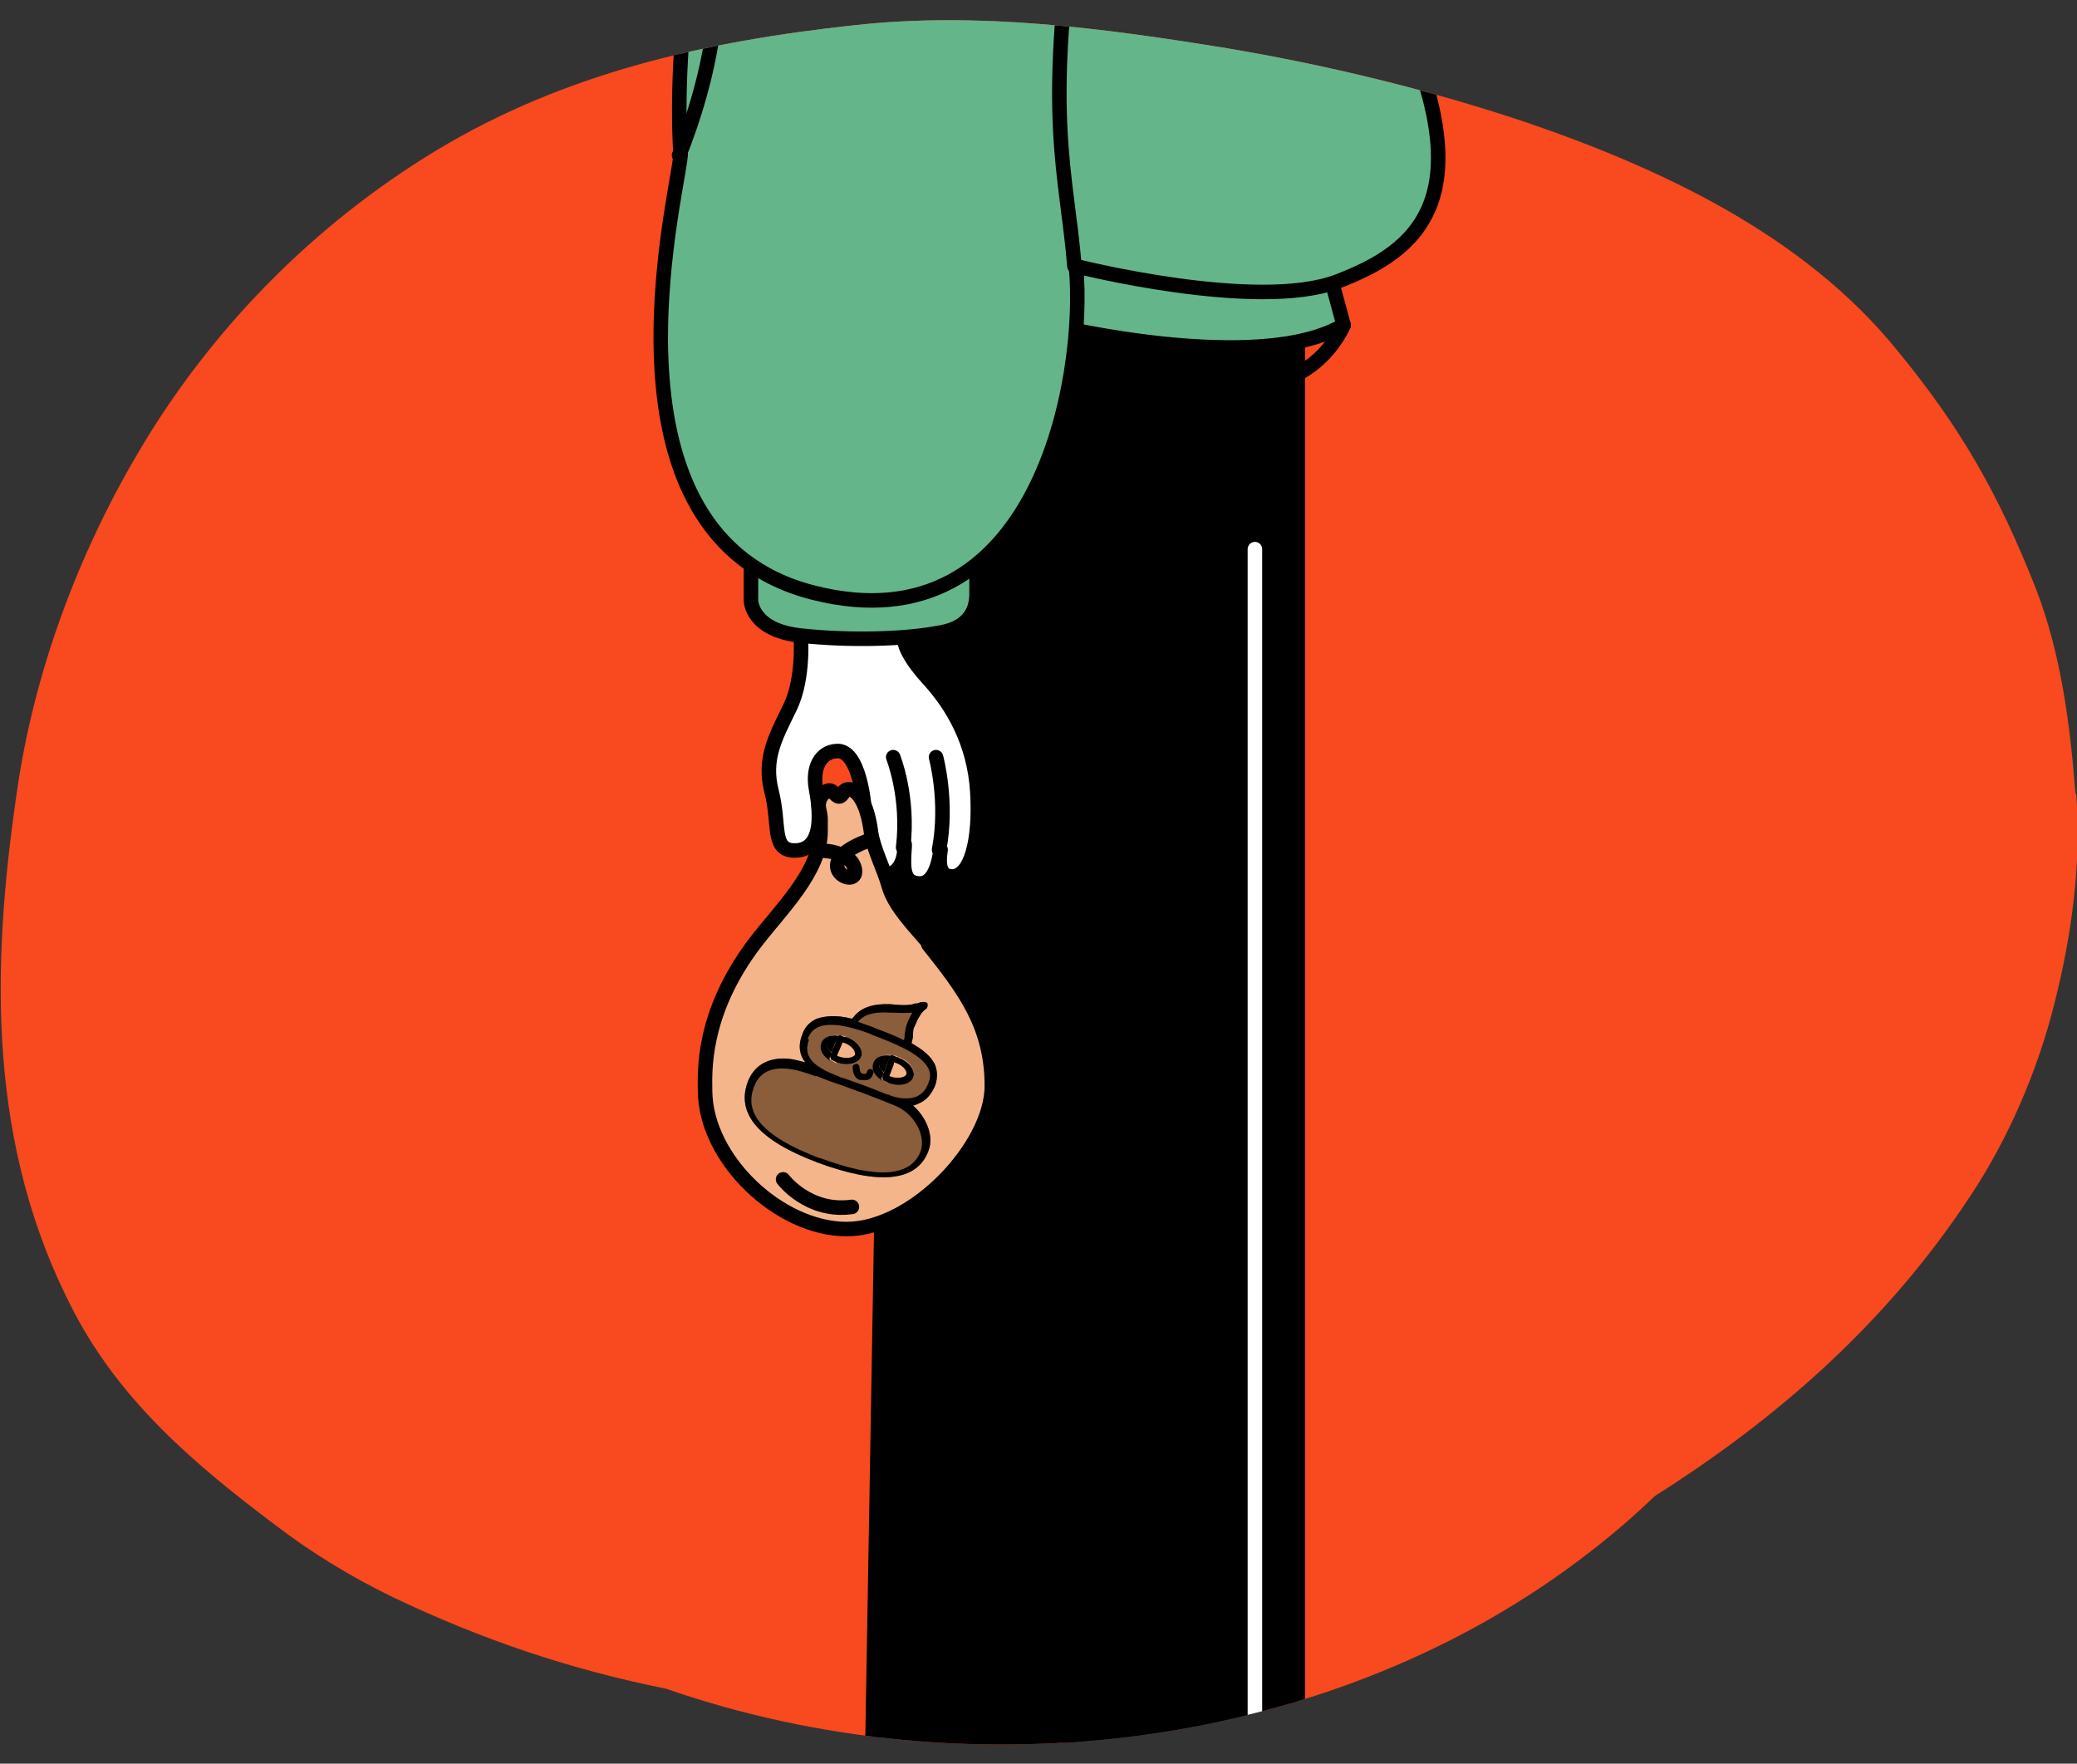 <svg viewBox="0 0 271.6 230.6" version="1.1" xmlns:xlink="http://www.w3.org/1999/xlink" xmlns="http://www.w3.org/2000/svg" id="Layer_2">
  
  <rect x="0" y="0" width="271.6" height="230.6" fill="#333333" stroke="none"/>
  
  <defs>
    <style>
      .st0, .st1, .st2, .st3 {
        fill: none;
      }

      .st4 {
        fill: #fff;
      }

      .st4, .st1, .st5, .st2, .st3, .st6, .st7, .st8 {
        stroke-linecap: round;
        stroke-linejoin: round;
      }

      .st4, .st1, .st5, .st3, .st7, .st8 {
        stroke-width: 1.9px;
      }

      .st4, .st5, .st2, .st3, .st6, .st7, .st8 {
        stroke: #000;
      }

      .st1 {
        stroke: #fff;
      }

      .st2 {
        stroke-width: 2.3px;
      }

      .st9 {
        fill: #8a5d3b;
      }

      .st6 {
        stroke-width: 1px;
      }

      .st10 {
        fill: #f9491e;
      }

      .st7 {
        fill: #f5b58a;
      }

      .st8 {
        fill: #65b58b;
      }

      .st11 {
        clip-path: url(#clippath);
      }
    </style>
    <clipPath id="clippath">
      <path d="M271.4,103.8c-.7-9.1-1.9-18.4-5.2-26.9-4.9-12.4-9.8-21-18.2-31.2-12.2-15-30.8-23.7-48.7-29.8-12.6-4.2-25.8-7.4-38.9-9.6-16-2.6-32.4-4.8-48.7-3-19.4,2.1-37.8,6.2-54.7,16.4-16,9.7-29.5,23.4-39,39.6-7.9,13.4-13.6,28.8-15.8,44.3-3.4,23.2-3.8,46.3,7.4,67.8,6.2,11.9,15.9,20.1,26.4,28,4.7,3.6,9.8,6.7,15.1,9.3,12.1,5.8,23.6,9.6,36,12.1,39.7,13.8,87.3,8.1,120.7-17.8,3-2.3,5.9-4.8,8.6-7.4,16.3-10.3,30.4-22.8,41.1-39,5.1-7.6,9-16.7,11.2-25.6,2.2-8.7,3.5-18.2,2.8-27.2h0Z" class="st0"></path>
    </clipPath>
  </defs>
  <g id="Layer_1-2">
    <g class="st11">
      <g>
        <path d="M271.4,103.8c-.7-9.1-1.9-18.4-5.2-26.9-4.9-12.4-9.8-21-18.2-31.2-12.2-15-30.8-23.7-48.7-29.8-12.6-4.2-25.8-7.4-38.9-9.6-16-2.6-32.4-4.8-48.7-3-19.4,2.1-37.8,6.2-54.7,16.4-16,9.7-29.5,23.4-39,39.6-7.9,13.4-13.6,28.8-15.8,44.3-3.4,23.2-3.8,46.3,7.4,67.8,6.2,11.9,15.9,20.1,26.4,28,4.7,3.6,9.8,6.7,15.1,9.3,12.1,5.8,23.6,9.6,36,12.1,39.7,13.8,87.3,8.1,120.7-17.8,3-2.3,5.9-4.8,8.6-7.4,16.3-10.3,30.4-22.8,41.1-39,5.1-7.6,9-16.7,11.2-25.6,2.2-8.7,3.5-18.2,2.8-27.2h0Z" class="st10"></path>
        <g>
          <polygon points="164.1 239 113.9 239 117.3 41.1 164.1 41.1 164.1 239" class="st5"></polygon>
          <polygon points="169.7 239 139.9 239 141.9 41.1 169.7 41.1 169.7 239" class="st5"></polygon>
          <path d="M175.7,42.5s-2.9,7.2-11.1,7.8" class="st3"></path>
          <path d="M174.2,37l1.5,5.5c-11.1,6.6-38.2,0-38.2,0v-7.7l4.1-5.4,28.6,2.8,4,4.7h0Z" class="st8"></path>
          <g>
            <path d="M104.7,83s.5,5.6-1.4,9.5c-1.9,3.9-3.5,6.7-2.4,11s0,7.5,2.8,7.7c4.4.2,3.4-5.9,3-8.1-.5-2.7.6-4.8,2.7-4.9,2.5-.2,3.5,4.9,3.7,8.3.2,3.5-.4,7.9,2.4,7.9s2.8-3.3,2.8-4c-.1,2.4-.5,4.9,1.7,5.1,2.2.3,2.8-2.9,3-4.4-.1.8-.6,3.5,1.5,3.5,2.4,0,3.7-4.6,3.3-11.1-.4-6.5-3.3-11.3-6.3-14.6s-3.2-4.7-3.4-5.8" class="st4"></path>
            <path d="M116.8,99s2.1,5.2,1.3,11.8" class="st3"></path>
            <path d="M122.4,99s1.6,5.8.4,12.1" class="st3"></path>
          </g>
          <path d="M98.2,74.6v3.9s0,3.9,6.5,4.6,13.6.5,18.3-.4c3.5-.6,4.7-2.7,4.7-5v-4.1" class="st8"></path>
          <path d="M152.3-94.1c17.1,21.1,19.6,51.2,21.1,60.6s-.3,13.4,10,36.4c10.2,23.1,2,29.9-8.5,33.9s-34.2-2-34.2-2c1.4,14.8-5,50.1-34.3,42.7-29.3-7.4-17.9-51.5-17.4-57.2-.8-12.8,1.1-33,7.1-46.1s5.7-25.3,9.7-45.5,21.4-25,21.4-25" class="st8"></path>
          <path d="M114.9-145.8s1.1,5.5-2.5,10.2c-3.5,4.7-16,13.4-15.7,27.8,2.8-.1,7.6-2.6,7.6-2.6l-2.9,7.4s6.7.4,11.1-4.7l-3.4,6.6s7.6-.2,11.4-4.3l-3.5,6.1s5.9-.1,11.3-4.6c5.4-4.4,5-1.6,5-1.6l9.2-24.5,1-18.5-28.6,2.6h0Z" class="st6"></path>
          <path d="M128.2-123.9c-9.7,1.5-12-9.2-7.8-11.8s7.3,1.7,7.3,1.7l-1.8-11,20.4-7.3,19.4-3.5c2.2,3,3.4,8.5,3.2,14.2-.1,4,3.7,8.8,5.4,12.1s-4.7,4.5-4.7,4.5c-4.5,16.2-12,19.1-17.4,19.5-13.6,1-23.9-18.4-23.9-18.4h0Z" class="st4"></path>
          <path d="M114.5-153.3s-.3-10.2,5.2-17.7c-3.6-1.6-7.8-3.6-7.2-6.9s7.8-4.3,13.8-4.1,13.6,1.7,18.9,5.2c5.8,3.8,6.3,5.2,13.2,7.1,3.7,1,6.4,4.4,6.4,4.4,0,0-18.3,12.1-32.2,13.5-13.9,1.4-18.1-1.5-18.1-1.5h0Z" class="st4"></path>
          <g>
            <path d="M137.7,240.5v48.9h76.5s-.4-14.2-18.9-21.1c-20.2-7.5-29.1-13.3-31.4-27.8h-26.2,0Z" class="st4"></path>
            <line y2="246.1" x2="165" y1="246.1" x1="137.7" class="st3"></line>
            <path d="M182,274.3s1.9-5.5,6.1-8.4" class="st5"></path>
            <path d="M175.2,271.6s3.3-6.2,6.8-8.3" class="st5"></path>
            <path d="M169.8,268.1s1.9-5.4,7.2-8.2" class="st5"></path>
            <path d="M165.4,263.3s2.2-4.3,6.9-6.8" class="st5"></path>
            <path d="M161.8,257.5s1.8-3.9,6.6-5.2" class="st5"></path>
            <circle r="1.8" cy="274.8" cx="181.9"></circle>
            <circle r="1.8" cy="271.6" cx="175.1"></circle>
            <circle r="1.8" cy="268.1" cx="169.8"></circle>
            <circle r="1.8" cy="263.3" cx="165.4"></circle>
            <circle r="1.8" cy="257.5" cx="161.8"></circle>
            <path d="M214.2,288.9h-76.5c-.5,0-1,.4-1,1v6.8c0,.5.4,1,1,1h5.5l1.9-3.9,1.7,3.9h6.2l1.9-3.9,1.7,3.9h6.2l1.9-3.9,1.7,3.9h6.2l1.9-3.9,1.7,3.9h6.2l1.9-3.9,1.7,3.9h6.2l1.9-3.9,1.7,3.9h6.2l1.9-3.9,1.7,3.9h8.5c.5,0,1-.4,1-1v-6.8c0-.5-.4-1-1-1h0Z"></path>
          </g>
          <g>
            <path d="M126.8,240.3v48.9h76.5s-.4-14.2-18.9-21.1c-20.2-7.5-29.1-13.3-31.4-27.8h-26.2Z" class="st4"></path>
            <line y2="246" x2="154" y1="246" x1="126.8" class="st3"></line>
            <path d="M171,274.1s1.9-5.5,6.1-8.4" class="st5"></path>
            <path d="M164.2,271.4s3.3-6.2,6.8-8.3" class="st5"></path>
            <path d="M158.8,268s1.9-5.4,7.2-8.2" class="st5"></path>
            <path d="M154.4,263.1s2.2-4.3,6.9-6.8" class="st5"></path>
            <path d="M150.8,257.3s1.8-3.9,6.6-5.2" class="st5"></path>
            <circle r="1.8" cy="274.6" cx="170.9"></circle>
            <circle r="1.8" cy="271.4" cx="164.2"></circle>
            <circle r="1.8" cy="268" cx="158.8"></circle>
            <circle r="1.8" cy="263.1" cx="154.4"></circle>
            <circle r="1.8" cy="257.3" cx="150.8"></circle>
            <path d="M203.2,288.7h-76.5c-.5,0-1,.4-1,1v6.8c0,.5.4,1,1,1h5.5l1.9-3.9,1.7,3.9h6.2l1.9-3.9,1.7,3.9h6.2l1.9-3.9,1.7,3.9h6.2l1.9-3.9,1.7,3.9h6.2l1.9-3.9,1.7,3.9h6.2l1.9-3.9,1.7,3.9h6.2l1.9-3.9,1.7,3.9h8.5c.5,0,1-.4,1-1v-6.8c0-.5-.4-1-1-1h0Z"></path>
          </g>
          <path d="M139.5-91.9c-11.2-.7-13.3-6.1-13.5-6.7,0,0-.5-1.7,1.3-2.5,1.7-.7,3,.9,2.9.9,0,0,1.5,3,9.6,3.7,6.2.5,9.6-2.5,9.8-2.6.9-.8,2.2-.5,3.1.4.9.9,1,2.1,0,2.9-.2.2-4.1,4.4-13.3,3.8h0Z" class="st4"></path>
          <line y2="71.8" x2="164.1" y1="239" x1="164.1" class="st1"></line>
          <ellipse ry="2.4" rx="1.5" cy="-136.9" cx="164.8"></ellipse>
          <path d="M160.6-124.8s2.6,2.8,7.8,3.7" class="st3"></path>
          <path d="M157.6-139.7s2.9-5.3,10.1-5.2" class="st2"></path>
          <path d="M168.4-158s2.2,12-16.7,16.9c-7.2,2.7-8.8,4.8-12.1,10.6-3.3,5.8-9.1,6.7-10.3,2.1s-1.7-5.4-1.7-5.4l-1.4-11.2s13.5-.7,23.8-5.2,18.2-7.8,18.2-7.8h0Z" class="st6"></path>
          <path d="M113.9-146.1c6.7,1.2,40.1-1,54.4-11.9,0,0-.4-4.5-3.6-7.3-4.3,3.1-17.4,10.1-35.9,11.3-5.5.4-9.3.3-13.5.3-1.3,0-4.6.7-4.7,3.4-.1,3.1,1.9,4,3.2,4.3Z" class="st4"></path>
          <path d="M123.2-131.4s1.1,1.7,3.6,2.3" class="st5"></path>
          <path d="M148.8-98.4s-.8-3.3,0-7.2c0,0-2.1,0-6-2.2s-6.5-5.2-6.5-5.2c-1.5,6.2-6,12.9-6,12.9,0,0,1.5,2.6,7.9,3.6,5.9,1,10.6-1.9,10.6-1.9Z" class="st4"></path>
          <path d="M148.1-100.2s-8.7-1.4-12.8-8.4l1.4-3.6,12.1,7.2-.6,4.8h0Z"></path>
          <g>
            <path d="M165.7-47.5c-.1-.1-.3-.2-.4-.2-1.8.3-1.6,3.5-2.1,5.3,0,.2-.1.4-.1.5-.4,1.6-2.7,9.9-1.4,12,.1.2.3.3.6.4,1.3.2,1-2,1.2-2.9.3-1.3,1.8-11.2,2.1-13.1.2-1,.5-1.5.2-2h0Z"></path>
            <path d="M167.7-36.1c-.4-1.3.3-4.5-1-5.2-.2-.1-.5,0-.6.1-.4.8-.4,3.3-.4,3.9,0,1.9-.8,4.5.6,5.9,1.2,1.1,3.2-3.3,3.6-3.8.3-.5,1.4-2.4,2.1-4.1-.1-.7-.2-1.5-.3-2.2-1.7,1.2-2.8,3.8-4,5.4h0Z"></path>
            <path d="M160.6-37.1c0-.8-.7-1.5-1.5-1.3-2-1.1-4.3,1.1-5.3,2.6-1.5,2.4-.4,3.6.4,4.1.3.2.7.3,1,.4.3,0,.6,0,.8,0,1.3-.3,2.1-3.1,2.9-1,.2.2.9.1,1.1,0,.5-.7.4-1.7.3-2.5,0-.5.4-1.8.3-2.3h0ZM157.7-36.2c-.4.7-1.2,1.2-2.1,2.1-1.1,1.3-.5-.7.3-1.7.8-1,3.6-3.2,1.8-.4h0Z"></path>
            <path d="M151.1-41.5c.6,0,1-.6.7-1.1-1.2-2.3-8.2.5-2.1,7.9.3.9-1,1.2-1.6,1.4-.8.3-1,1.8.1,2,1.8.4,3.4-1.2,4-2.8,0-.2,0-.4,0-.7-.7-2.3-5.2-6.7-1.1-6.8h0Z"></path>
            <path d="M172.4-32.2c.2.1.4.2.6.3,0-.5-.1-1-.2-1.5-.1-.9-.3-2.1-.5-3.4-.1.2-.3.4-.4.5-1.5,2.4-.4,3.6.4,4.1h0Z"></path>
          </g>
          <path d="M88.8,20.3s4-9.4,4.7-18.7" class="st3"></path>
          <path d="M140.5,34.8c-1-12.2-4-19.4.2-47.1,1.5-10.1,6.4-30.3,2.5-45.2" class="st3"></path>
        </g>
        <path d="M121.4,123.5c4.8,6,8.3,10.7,8.3,18.5s-10.2,18.7-19,18.7-18.4-9.1-18.5-18c0-2.2-.6-10.1,6.6-19.5,3.2-4.2,8.5-9.2,8.5-14.5,0-.6,0-1.1,0-1.7,0-.7-.4-1.5-.2-2.1,0-.5.6-1.3,1.1-1.5.8-.3,1.1,1,1.7.7.5-.3.3-.9,1.1-.9.5,0,1,.4,1.3.8,1,1.3,1.4,3.3,1.6,4.8.3,2.2,1.7,4.8,2.3,7,.8,2.8,3.5,5.4,5.4,7.7h0Z" class="st7"></path>
        <path d="M102.4,154.2s3.3,4.4,9,3.6" class="st3"></path>
        <g>
          <g>
            <path d="M118.9,144.6c.4,0,.8-.1,1.2-.3,1-.4,1.7-1.2,2.2-2.4.3-.9.3-1.8,0-2.6-.5-1.2-1.7-2.1-3.1-2.9.1-.4.2-.8.2-1.1,0-.4,0-.8.2-1.1.4-1,.9-1.9,1.5-2.3.2-.1.2-.4.2-.6s-.3-.3-.5-.3c-.3,0-.6.1-.9.2-.2,0-.4,0-.5.1-.9.2-2.1.1-2.9,0-2.3-.1-3.9.4-4.9,1.7,0,0-.1.1-.2.2-1.9-.5-3.4-.4-4.6,0-.9.4-1.6,1.1-1.9,2.1-.6,1.5-.3,2.7.4,3.6-.8-.2-1.8-.5-2.8-.5-2.3,0-3.9,1-4.7,3-1.6,4.2,1.4,7.7,9.1,10.6,8.1,3,13,2.5,14.5-1.5.8-2-.3-4.6-2.3-6.2h0ZM109.4,139c-.2,0-.4-.2-.6-.3-1.1-.6-1.7-1.6-1.3-2.4.3-.8,1.3-1.1,2.6-.9.2,0,.4.1.6.2,1.4.5,2.3,1.7,1.9,2.6s-1.7,1.2-3.2.7h0ZM116.2,141.6c-.2,0-.4-.2-.6-.3h0c-1.1-.6-1.7-1.6-1.3-2.4.3-.8,1.3-1.1,2.6-.9.2,0,.4.1.6.2,1.4.5,2.3,1.7,1.9,2.6s-1.7,1.2-3.2.7h0Z" class="st9"></path>
            <path d="M108.2,136.6c-.1.3.1.7.6,1h0c0-.1.5-1.5.5-1.5-.6,0-1,.1-1.1.4Z"></path>
            <polygon points="109.5 138.1 109.5 138.1 109.6 138 109.5 138.1"></polygon>
            <path d="M108.6,138.2l.2-.5c-.4-.4-.7-.8-.6-1,.1-.3.6-.4,1.1-.4l-.5,1.3.7-1.8c0-.2.3-.3.5-.3-1.2-.3-2.3,0-2.6.9s.2,1.7,1.3,2.4c-.2-.1-.3-.3-.2-.5h0Z"></path>
            <path d="M110.6,135.6c-.2,0-.4-.1-.6-.2s-.4,0-.5.3l-.7,1.8h0c0,.1-.2.6-.2.6,0,.2,0,.4.2.5.2.1.4.2.6.3,1.4.5,2.8.2,3.2-.7s-.5-2.1-1.9-2.6h0ZM109.5,138.1h0v-.2c0,0,.7-1.6.7-1.6,1.1.3,1.7,1.1,1.6,1.6-.2.4-1.2.6-2.2.2h0Z"></path>
            <path d="M115,139.2c-.1.3.1.7.6,1l.5-1.4h0c-.6,0-1,.1-1.1.4Z"></path>
            <path d="M115.4,140.8l.7-1.9-.5,1.4c-.4-.4-.7-.8-.6-1,.1-.3.6-.5,1.1-.4l.2-.5c0-.2.3-.3.5-.3-1.2-.3-2.3,0-2.6.9s.2,1.7,1.3,2.4c-.2-.1-.3-.3-.2-.5h0Z"></path>
            <polygon points="116.3 140.7 116.3 140.7 116.9 139.1 116.3 140.7"></polygon>
            <path d="M117.4,138.2c-.2,0-.4-.1-.6-.2s-.4,0-.5.3l-.2.5h0s-.7,2-.7,2c0,.2,0,.4.2.5h0c.2.1.4.2.6.3,1.4.5,2.8.2,3.2-.7s-.5-2.1-1.9-2.6h0ZM116.3,140.7h0l.6-1.6v-.2c1.1.3,1.8,1.1,1.6,1.6-.2.4-1.2.6-2.2.2h0Z"></path>
          </g>
          <path d="M118.9,144.6c.4,0,.8-.1,1.2-.3,1-.4,1.7-1.2,2.2-2.4.3-.9.3-1.8,0-2.6-.5-1.2-1.7-2.1-3.1-2.9.1-.4.2-.8.2-1.1,0-.4,0-.8.2-1.1.4-1,.9-1.9,1.5-2.3.2-.1.2-.4.2-.6s-.3-.3-.5-.3c-.3,0-.6.1-.9.2-.2,0-.4,0-.5.1-.9.2-2.1.1-2.9,0-2.3-.1-3.9.4-4.9,1.7,0,0-.1.1-.2.2-1.9-.5-3.4-.4-4.6,0-.9.4-1.6,1.1-1.9,2.1-.6,1.5-.3,2.7.4,3.6-.8-.2-1.8-.5-2.8-.5-2.3,0-3.9,1-4.7,3-1.6,4.2,1.4,7.7,9.1,10.6,8.1,3,13,2.5,14.5-1.5.8-2-.3-4.6-2.3-6.2h0ZM116.2,132.4c.9,0,2.1.1,3.1,0-.3.6-.6,1.1-.7,1.5-.2.4-.2.9-.3,1.3,0,.3,0,.5-.1.8-1.2-.6-2.5-1.1-3.6-1.5l-.7-.3c-.6-.2-1.2-.4-1.7-.6.8-1,2.1-1.3,4-1.2h0ZM105.6,135.9c.3-.8.7-1.3,1.4-1.6,1.3-.6,3.6-.3,6.6.8l.7.3c2.3.9,6.1,2.3,7.1,4.3.3.6.3,1.2,0,1.9-.3.9-.9,1.5-1.6,1.8-1.6.6-3.6-.2-3.6-.3,0,0,0,0-.2,0-2.2-.9-4.1-1.6-5.9-2.2-.2,0-.3-.1-.5-.2,0,0,0,0,0,0-3.5-1.3-4.6-2.7-3.8-4.8h0ZM107.1,151.4c-7.1-2.7-9.9-5.7-8.5-9.3.6-1.6,1.8-2.4,3.7-2.4,1.7,0,3.4.7,4.3,1h.2c1,.4,2,.8,3,1.1,2.2.8,4.4,1.6,7.1,2.7,2.6,1,4.2,3.9,3.5,6-1.3,3.4-5.7,3.7-13.2.9h0Z"></path>
          <path d="M112.4,141.2c-.8-.3-.9-1.2-.9-1.7,0-.2.2-.4.5-.4.2,0,.4.2.4.5h0c0,0,0,.7.4.8.2,0,.3,0,.4,0,.1,0,.2-.3.2-.3,0-.2.3-.4.5-.3.2,0,.4.3.3.5,0,0-.1.5-.5.8-.2.1-.5.2-1,.1,0,0-.1,0-.2,0h0Z"></path>
        </g>
        <path d="M107.2,111.2s4.3,0,4.6,2.6-6.3-.8,1.5-3.8" class="st7"></path>
      </g>
    </g>
  </g>
</svg>